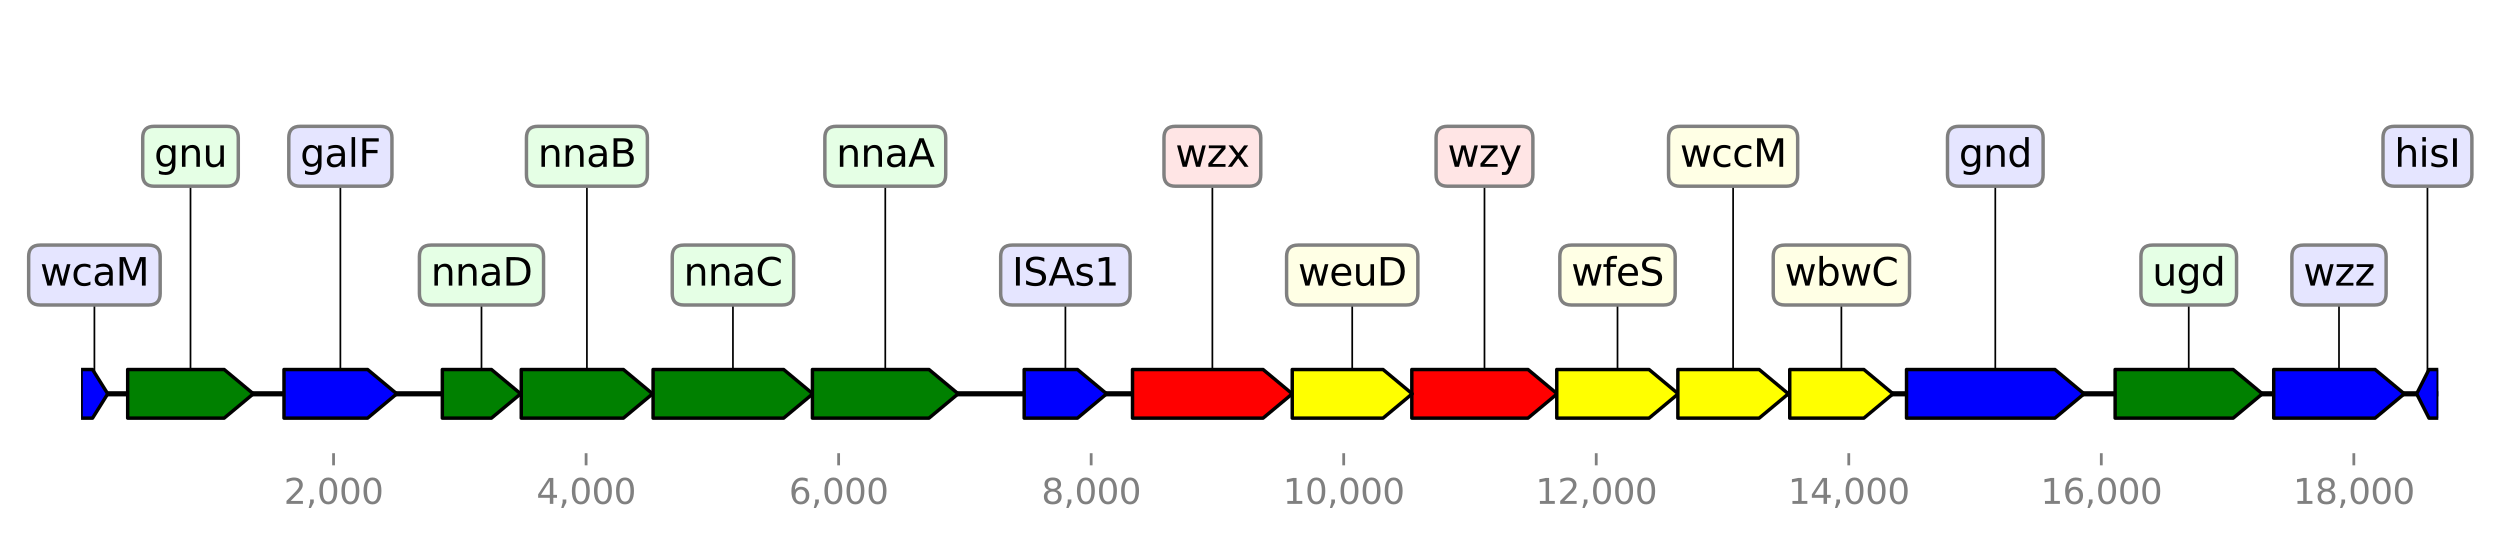 <?xml version="1.0" encoding="utf-8" standalone="no"?>
<!DOCTYPE svg PUBLIC "-//W3C//DTD SVG 1.1//EN"
  "http://www.w3.org/Graphics/SVG/1.1/DTD/svg11.dtd">
<svg height="158.4pt" version="1.1" viewBox="0 0 720 158.4" width="720pt" xmlns="http://www.w3.org/2000/svg" xmlns:xlink="http://www.w3.org/1999/xlink">
 <defs>
  <style type="text/css">*{stroke-linecap:butt;stroke-linejoin:round;}</style>
 </defs>
 <g id="figure_1">
  <g id="patch_1">
   <path d="M 0 158.4 
L 720 158.4 
L 720 0 
L 0 0 
z
" style="fill:#ffffff;"/>
  </g>
  <g id="axes_1">
   <g id="line2d_1">
    <path clip-path="url(#p5a41d01f1e)" d="M 23.343 113.417 
L 702.225 113.417 
" style="fill:none;stroke:#000000;stroke-linecap:square;stroke-width:1.5;"/>
   </g>
   <g id="line2d_2">
    <path clip-path="url(#p5a41d01f1e)" d="M 574.646 45.006 
L 574.646 113.417 
" style="fill:none;stroke:#000000;stroke-linecap:square;stroke-width:0.5;"/>
   </g>
   <g id="line2d_3">
    <path clip-path="url(#p5a41d01f1e)" d="M 211.087 79.211 
L 211.087 113.417 
" style="fill:none;stroke:#000000;stroke-linecap:square;stroke-width:0.5;"/>
   </g>
   <g id="line2d_4">
    <path clip-path="url(#p5a41d01f1e)" d="M 349.165 45.006 
L 349.165 113.417 
" style="fill:none;stroke:#000000;stroke-linecap:square;stroke-width:0.5;"/>
   </g>
   <g id="line2d_5">
    <path clip-path="url(#p5a41d01f1e)" d="M 630.357 79.211 
L 630.357 113.417 
" style="fill:none;stroke:#000000;stroke-linecap:square;stroke-width:0.5;"/>
   </g>
   <g id="line2d_6">
    <path clip-path="url(#p5a41d01f1e)" d="M 254.962 45.006 
L 254.962 113.417 
" style="fill:none;stroke:#000000;stroke-linecap:square;stroke-width:0.5;"/>
   </g>
   <g id="line2d_7">
    <path clip-path="url(#p5a41d01f1e)" d="M 427.531 45.006 
L 427.531 113.417 
" style="fill:none;stroke:#000000;stroke-linecap:square;stroke-width:0.5;"/>
   </g>
   <g id="line2d_8">
    <path clip-path="url(#p5a41d01f1e)" d="M 169.031 45.006 
L 169.031 113.417 
" style="fill:none;stroke:#000000;stroke-linecap:square;stroke-width:0.5;"/>
   </g>
   <g id="line2d_9">
    <path clip-path="url(#p5a41d01f1e)" d="M 673.631 79.211 
L 673.631 113.417 
" style="fill:none;stroke:#000000;stroke-linecap:square;stroke-width:0.5;"/>
   </g>
   <g id="line2d_10">
    <path clip-path="url(#p5a41d01f1e)" d="M 54.864 45.006 
L 54.864 113.417 
" style="fill:none;stroke:#000000;stroke-linecap:square;stroke-width:0.5;"/>
   </g>
   <g id="line2d_11">
    <path clip-path="url(#p5a41d01f1e)" d="M 465.842 79.211 
L 465.842 113.417 
" style="fill:none;stroke:#000000;stroke-linecap:square;stroke-width:0.5;"/>
   </g>
   <g id="line2d_12">
    <path clip-path="url(#p5a41d01f1e)" d="M 389.439 79.211 
L 389.439 113.417 
" style="fill:none;stroke:#000000;stroke-linecap:square;stroke-width:0.5;"/>
   </g>
   <g id="line2d_13">
    <path clip-path="url(#p5a41d01f1e)" d="M 98.029 45.006 
L 98.029 113.417 
" style="fill:none;stroke:#000000;stroke-linecap:square;stroke-width:0.5;"/>
   </g>
   <g id="line2d_14">
    <path clip-path="url(#p5a41d01f1e)" d="M 499.134 45.006 
L 499.134 113.417 
" style="fill:none;stroke:#000000;stroke-linecap:square;stroke-width:0.5;"/>
   </g>
   <g id="line2d_15">
    <path clip-path="url(#p5a41d01f1e)" d="M 530.317 79.211 
L 530.317 113.417 
" style="fill:none;stroke:#000000;stroke-linecap:square;stroke-width:0.5;"/>
   </g>
   <g id="line2d_16">
    <path clip-path="url(#p5a41d01f1e)" d="M 306.836 79.211 
L 306.836 113.417 
" style="fill:none;stroke:#000000;stroke-linecap:square;stroke-width:0.5;"/>
   </g>
   <g id="line2d_17">
    <path clip-path="url(#p5a41d01f1e)" d="M 138.667 79.211 
L 138.667 113.417 
" style="fill:none;stroke:#000000;stroke-linecap:square;stroke-width:0.5;"/>
   </g>
   <g id="line2d_18">
    <path clip-path="url(#p5a41d01f1e)" d="M 27.19 79.211 
L 27.19 113.417 
" style="fill:none;stroke:#000000;stroke-linecap:square;stroke-width:0.5;"/>
   </g>
   <g id="line2d_19">
    <path clip-path="url(#p5a41d01f1e)" d="M 699.104 45.006 
L 699.104 113.417 
" style="fill:none;stroke:#000000;stroke-linecap:square;stroke-width:0.5;"/>
   </g>
   <g id="patch_2">
    <path clip-path="url(#p5a41d01f1e)" d="M 549.081 106.417 
Q 570.447 106.417 591.812 106.417 
L 591.812 106.417 
Q 596.011 109.917 600.21 113.417 
Q 596.011 116.917 591.812 120.417 
L 591.812 120.417 
Q 570.447 120.417 549.081 120.417 
L 549.081 106.417 
z
" style="fill:#0000ff;stroke:#000000;stroke-linecap:round;"/>
   </g>
   <g id="patch_3">
    <path clip-path="url(#p5a41d01f1e)" d="M 188.087 106.417 
Q 206.888 106.417 225.69 106.417 
L 225.69 106.417 
Q 229.889 109.917 234.088 113.417 
Q 229.889 116.917 225.69 120.417 
L 225.69 120.417 
Q 206.888 120.417 188.087 120.417 
L 188.087 106.417 
z
" style="fill:#008000;stroke:#000000;stroke-linecap:round;"/>
   </g>
   <g id="patch_4">
    <path clip-path="url(#p5a41d01f1e)" d="M 326.164 106.417 
Q 344.966 106.417 363.768 106.417 
L 363.768 106.417 
Q 367.967 109.917 372.166 113.417 
Q 367.967 116.917 363.768 120.417 
L 363.768 120.417 
Q 344.966 120.417 326.164 120.417 
L 326.164 106.417 
z
" style="fill:#ff0000;stroke:#000000;stroke-linecap:round;"/>
   </g>
   <g id="patch_5">
    <path clip-path="url(#p5a41d01f1e)" d="M 609.156 106.417 
Q 626.158 106.417 643.159 106.417 
L 643.159 106.417 
Q 647.358 109.917 651.557 113.417 
Q 647.358 116.917 643.159 120.417 
L 643.159 120.417 
Q 626.158 120.417 609.156 120.417 
L 609.156 106.417 
z
" style="fill:#008000;stroke:#000000;stroke-linecap:round;"/>
   </g>
   <g id="patch_6">
    <path clip-path="url(#p5a41d01f1e)" d="M 233.979 106.417 
Q 250.762 106.417 267.546 106.417 
L 267.546 106.417 
Q 271.745 109.917 275.944 113.417 
Q 271.745 116.917 267.546 120.417 
L 267.546 120.417 
Q 250.762 120.417 233.979 120.417 
L 233.979 106.417 
z
" style="fill:#008000;stroke:#000000;stroke-linecap:round;"/>
   </g>
   <g id="patch_7">
    <path clip-path="url(#p5a41d01f1e)" d="M 406.603 106.417 
Q 423.33 106.417 440.057 106.417 
L 440.057 106.417 
Q 444.258 109.917 448.459 113.417 
Q 444.258 116.917 440.057 120.417 
L 440.057 120.417 
Q 423.33 120.417 406.603 120.417 
L 406.603 106.417 
z
" style="fill:#ff0000;stroke:#000000;stroke-linecap:round;"/>
   </g>
   <g id="patch_8">
    <path clip-path="url(#p5a41d01f1e)" d="M 150.122 106.417 
Q 164.833 106.417 179.543 106.417 
L 179.543 106.417 
Q 183.742 109.917 187.941 113.417 
Q 183.742 116.917 179.543 120.417 
L 179.543 120.417 
Q 164.833 120.417 150.122 120.417 
L 150.122 106.417 
z
" style="fill:#008000;stroke:#000000;stroke-linecap:round;"/>
   </g>
   <g id="patch_9">
    <path clip-path="url(#p5a41d01f1e)" d="M 654.83 106.417 
Q 669.429 106.417 684.027 106.417 
L 684.027 106.417 
Q 688.229 109.917 692.431 113.417 
Q 688.229 116.917 684.027 120.417 
L 684.027 120.417 
Q 669.429 120.417 654.83 120.417 
L 654.83 106.417 
z
" style="fill:#0000ff;stroke:#000000;stroke-linecap:round;"/>
   </g>
   <g id="patch_10">
    <path clip-path="url(#p5a41d01f1e)" d="M 36.772 106.417 
Q 50.666 106.417 64.559 106.417 
L 64.559 106.417 
Q 68.757 109.917 72.955 113.417 
Q 68.757 116.917 64.559 120.417 
L 64.559 120.417 
Q 50.666 120.417 36.772 120.417 
L 36.772 106.417 
z
" style="fill:#008000;stroke:#000000;stroke-linecap:round;"/>
   </g>
   <g id="patch_11">
    <path clip-path="url(#p5a41d01f1e)" d="M 448.35 106.417 
Q 461.642 106.417 474.933 106.417 
L 474.933 106.417 
Q 479.133 109.917 483.333 113.417 
Q 479.133 116.917 474.933 120.417 
L 474.933 120.417 
Q 461.642 120.417 448.35 120.417 
L 448.35 106.417 
z
" style="fill:#ffff00;stroke:#000000;stroke-linecap:round;"/>
   </g>
   <g id="patch_12">
    <path clip-path="url(#p5a41d01f1e)" d="M 372.166 106.417 
Q 385.241 106.417 398.316 106.417 
L 398.316 106.417 
Q 402.514 109.917 406.712 113.417 
Q 402.514 116.917 398.316 120.417 
L 398.316 120.417 
Q 385.241 120.417 372.166 120.417 
L 372.166 106.417 
z
" style="fill:#ffff00;stroke:#000000;stroke-linecap:round;"/>
   </g>
   <g id="patch_13">
    <path clip-path="url(#p5a41d01f1e)" d="M 81.792 106.417 
Q 93.829 106.417 105.866 106.417 
L 105.866 106.417 
Q 110.066 109.917 114.266 113.417 
Q 110.066 116.917 105.866 120.417 
L 105.866 120.417 
Q 93.829 120.417 81.792 120.417 
L 81.792 106.417 
z
" style="fill:#0000ff;stroke:#000000;stroke-linecap:round;"/>
   </g>
   <g id="patch_14">
    <path clip-path="url(#p5a41d01f1e)" d="M 483.224 106.417 
Q 494.933 106.417 506.642 106.417 
L 506.642 106.417 
Q 510.843 109.917 515.043 113.417 
Q 510.843 116.917 506.642 120.417 
L 506.642 120.417 
Q 494.933 120.417 483.224 120.417 
L 483.224 106.417 
z
" style="fill:#ffff00;stroke:#000000;stroke-linecap:round;"/>
   </g>
   <g id="patch_15">
    <path clip-path="url(#p5a41d01f1e)" d="M 515.443 106.417 
Q 526.117 106.417 536.791 106.417 
L 536.791 106.417 
Q 540.991 109.917 545.19 113.417 
Q 540.991 116.917 536.791 120.417 
L 536.791 120.417 
Q 526.117 120.417 515.443 120.417 
L 515.443 106.417 
z
" style="fill:#ffff00;stroke:#000000;stroke-linecap:round;"/>
   </g>
   <g id="patch_16">
    <path clip-path="url(#p5a41d01f1e)" d="M 294.963 106.417 
Q 302.637 106.417 310.312 106.417 
L 310.312 106.417 
Q 314.511 109.917 318.709 113.417 
Q 314.511 116.917 310.312 120.417 
L 310.312 120.417 
Q 302.637 120.417 294.963 120.417 
L 294.963 106.417 
z
" style="fill:#0000ff;stroke:#000000;stroke-linecap:round;"/>
   </g>
   <g id="patch_17">
    <path clip-path="url(#p5a41d01f1e)" d="M 127.394 106.417 
Q 134.465 106.417 141.537 106.417 
L 141.537 106.417 
Q 145.739 109.917 149.94 113.417 
Q 145.739 116.917 141.537 120.417 
L 141.537 120.417 
Q 134.465 120.417 127.394 120.417 
L 127.394 106.417 
z
" style="fill:#008000;stroke:#000000;stroke-linecap:round;"/>
   </g>
   <g id="patch_18">
    <path clip-path="url(#p5a41d01f1e)" d="M 23.354 106.417 
Q 25 106.417 26.647 106.417 
L 26.647 106.417 
Q 28.837 109.917 31.027 113.417 
Q 28.837 116.917 26.647 120.417 
L 26.647 120.417 
Q 25 120.417 23.354 120.417 
L 23.354 106.417 
z
" style="fill:#0000ff;stroke:#000000;stroke-linecap:round;"/>
   </g>
   <g id="patch_19">
    <path clip-path="url(#p5a41d01f1e)" d="M 702.214 120.417 
Q 700.879 120.417 699.545 120.417 
L 699.545 120.417 
Q 697.77 116.917 695.995 113.417 
Q 697.77 109.917 699.545 106.417 
L 699.545 106.417 
Q 700.879 106.417 702.214 106.417 
L 702.214 120.417 
z
" style="fill:#0000ff;stroke:#000000;stroke-linecap:round;"/>
   </g>
   <g id="matplotlib.axis_1">
    <g id="xtick_1">
     <g id="line2d_20">
      <defs>
       <path d="M 0 0 
L 0 3.5 
" id="m4ba720ad9c" style="stroke:#808080;stroke-width:0.8;"/>
      </defs>
      <g>
       <use style="fill:#808080;stroke:#808080;stroke-width:0.8;" x="96.065" xlink:href="#m4ba720ad9c" y="130.52"/>
      </g>
     </g>
     <g id="text_1">
      <!-- 2,000 -->
      <g style="fill:#808080;" transform="translate(81.751 145.118)scale(0.1 -0.1)">
       <defs>
        <path d="M 1228 531 
L 3431 531 
L 3431 0 
L 469 0 
L 469 531 
Q 828 903 1448 1529 
Q 2069 2156 2228 2338 
Q 2531 2678 2651 2914 
Q 2772 3150 2772 3378 
Q 2772 3750 2511 3984 
Q 2250 4219 1831 4219 
Q 1534 4219 1204 4116 
Q 875 4013 500 3803 
L 500 4441 
Q 881 4594 1212 4672 
Q 1544 4750 1819 4750 
Q 2544 4750 2975 4387 
Q 3406 4025 3406 3419 
Q 3406 3131 3298 2873 
Q 3191 2616 2906 2266 
Q 2828 2175 2409 1742 
Q 1991 1309 1228 531 
z
" id="DejaVuSans-32" transform="scale(0.016)"/>
        <path d="M 750 794 
L 1409 794 
L 1409 256 
L 897 -744 
L 494 -744 
L 750 256 
L 750 794 
z
" id="DejaVuSans-2c" transform="scale(0.016)"/>
        <path d="M 2034 4250 
Q 1547 4250 1301 3770 
Q 1056 3291 1056 2328 
Q 1056 1369 1301 889 
Q 1547 409 2034 409 
Q 2525 409 2770 889 
Q 3016 1369 3016 2328 
Q 3016 3291 2770 3770 
Q 2525 4250 2034 4250 
z
M 2034 4750 
Q 2819 4750 3233 4129 
Q 3647 3509 3647 2328 
Q 3647 1150 3233 529 
Q 2819 -91 2034 -91 
Q 1250 -91 836 529 
Q 422 1150 422 2328 
Q 422 3509 836 4129 
Q 1250 4750 2034 4750 
z
" id="DejaVuSans-30" transform="scale(0.016)"/>
       </defs>
       <use xlink:href="#DejaVuSans-32"/>
       <use x="63.623" xlink:href="#DejaVuSans-2c"/>
       <use x="95.41" xlink:href="#DejaVuSans-30"/>
       <use x="159.033" xlink:href="#DejaVuSans-30"/>
       <use x="222.656" xlink:href="#DejaVuSans-30"/>
      </g>
     </g>
    </g>
    <g id="xtick_2">
     <g id="line2d_21">
      <g>
       <use style="fill:#808080;stroke:#808080;stroke-width:0.8;" x="168.795" xlink:href="#m4ba720ad9c" y="130.52"/>
      </g>
     </g>
     <g id="text_2">
      <!-- 4,000 -->
      <g style="fill:#808080;" transform="translate(154.481 145.118)scale(0.1 -0.1)">
       <defs>
        <path d="M 2419 4116 
L 825 1625 
L 2419 1625 
L 2419 4116 
z
M 2253 4666 
L 3047 4666 
L 3047 1625 
L 3713 1625 
L 3713 1100 
L 3047 1100 
L 3047 0 
L 2419 0 
L 2419 1100 
L 313 1100 
L 313 1709 
L 2253 4666 
z
" id="DejaVuSans-34" transform="scale(0.016)"/>
       </defs>
       <use xlink:href="#DejaVuSans-34"/>
       <use x="63.623" xlink:href="#DejaVuSans-2c"/>
       <use x="95.41" xlink:href="#DejaVuSans-30"/>
       <use x="159.033" xlink:href="#DejaVuSans-30"/>
       <use x="222.656" xlink:href="#DejaVuSans-30"/>
      </g>
     </g>
    </g>
    <g id="xtick_3">
     <g id="line2d_22">
      <g>
       <use style="fill:#808080;stroke:#808080;stroke-width:0.8;" x="241.525" xlink:href="#m4ba720ad9c" y="130.52"/>
      </g>
     </g>
     <g id="text_3">
      <!-- 6,000 -->
      <g style="fill:#808080;" transform="translate(227.211 145.118)scale(0.1 -0.1)">
       <defs>
        <path d="M 2113 2584 
Q 1688 2584 1439 2293 
Q 1191 2003 1191 1497 
Q 1191 994 1439 701 
Q 1688 409 2113 409 
Q 2538 409 2786 701 
Q 3034 994 3034 1497 
Q 3034 2003 2786 2293 
Q 2538 2584 2113 2584 
z
M 3366 4563 
L 3366 3988 
Q 3128 4100 2886 4159 
Q 2644 4219 2406 4219 
Q 1781 4219 1451 3797 
Q 1122 3375 1075 2522 
Q 1259 2794 1537 2939 
Q 1816 3084 2150 3084 
Q 2853 3084 3261 2657 
Q 3669 2231 3669 1497 
Q 3669 778 3244 343 
Q 2819 -91 2113 -91 
Q 1303 -91 875 529 
Q 447 1150 447 2328 
Q 447 3434 972 4092 
Q 1497 4750 2381 4750 
Q 2619 4750 2861 4703 
Q 3103 4656 3366 4563 
z
" id="DejaVuSans-36" transform="scale(0.016)"/>
       </defs>
       <use xlink:href="#DejaVuSans-36"/>
       <use x="63.623" xlink:href="#DejaVuSans-2c"/>
       <use x="95.41" xlink:href="#DejaVuSans-30"/>
       <use x="159.033" xlink:href="#DejaVuSans-30"/>
       <use x="222.656" xlink:href="#DejaVuSans-30"/>
      </g>
     </g>
    </g>
    <g id="xtick_4">
     <g id="line2d_23">
      <g>
       <use style="fill:#808080;stroke:#808080;stroke-width:0.8;" x="314.255" xlink:href="#m4ba720ad9c" y="130.52"/>
      </g>
     </g>
     <g id="text_4">
      <!-- 8,000 -->
      <g style="fill:#808080;" transform="translate(299.941 145.118)scale(0.1 -0.1)">
       <defs>
        <path d="M 2034 2216 
Q 1584 2216 1326 1975 
Q 1069 1734 1069 1313 
Q 1069 891 1326 650 
Q 1584 409 2034 409 
Q 2484 409 2743 651 
Q 3003 894 3003 1313 
Q 3003 1734 2745 1975 
Q 2488 2216 2034 2216 
z
M 1403 2484 
Q 997 2584 770 2862 
Q 544 3141 544 3541 
Q 544 4100 942 4425 
Q 1341 4750 2034 4750 
Q 2731 4750 3128 4425 
Q 3525 4100 3525 3541 
Q 3525 3141 3298 2862 
Q 3072 2584 2669 2484 
Q 3125 2378 3379 2068 
Q 3634 1759 3634 1313 
Q 3634 634 3220 271 
Q 2806 -91 2034 -91 
Q 1263 -91 848 271 
Q 434 634 434 1313 
Q 434 1759 690 2068 
Q 947 2378 1403 2484 
z
M 1172 3481 
Q 1172 3119 1398 2916 
Q 1625 2713 2034 2713 
Q 2441 2713 2670 2916 
Q 2900 3119 2900 3481 
Q 2900 3844 2670 4047 
Q 2441 4250 2034 4250 
Q 1625 4250 1398 4047 
Q 1172 3844 1172 3481 
z
" id="DejaVuSans-38" transform="scale(0.016)"/>
       </defs>
       <use xlink:href="#DejaVuSans-38"/>
       <use x="63.623" xlink:href="#DejaVuSans-2c"/>
       <use x="95.41" xlink:href="#DejaVuSans-30"/>
       <use x="159.033" xlink:href="#DejaVuSans-30"/>
       <use x="222.656" xlink:href="#DejaVuSans-30"/>
      </g>
     </g>
    </g>
    <g id="xtick_5">
     <g id="line2d_24">
      <g>
       <use style="fill:#808080;stroke:#808080;stroke-width:0.8;" x="386.984" xlink:href="#m4ba720ad9c" y="130.52"/>
      </g>
     </g>
     <g id="text_5">
      <!-- 10,000 -->
      <g style="fill:#808080;" transform="translate(369.489 145.118)scale(0.1 -0.1)">
       <defs>
        <path d="M 794 531 
L 1825 531 
L 1825 4091 
L 703 3866 
L 703 4441 
L 1819 4666 
L 2450 4666 
L 2450 531 
L 3481 531 
L 3481 0 
L 794 0 
L 794 531 
z
" id="DejaVuSans-31" transform="scale(0.016)"/>
       </defs>
       <use xlink:href="#DejaVuSans-31"/>
       <use x="63.623" xlink:href="#DejaVuSans-30"/>
       <use x="127.246" xlink:href="#DejaVuSans-2c"/>
       <use x="159.033" xlink:href="#DejaVuSans-30"/>
       <use x="222.656" xlink:href="#DejaVuSans-30"/>
       <use x="286.279" xlink:href="#DejaVuSans-30"/>
      </g>
     </g>
    </g>
    <g id="xtick_6">
     <g id="line2d_25">
      <g>
       <use style="fill:#808080;stroke:#808080;stroke-width:0.8;" x="459.714" xlink:href="#m4ba720ad9c" y="130.52"/>
      </g>
     </g>
     <g id="text_6">
      <!-- 12,000 -->
      <g style="fill:#808080;" transform="translate(442.219 145.118)scale(0.1 -0.1)">
       <use xlink:href="#DejaVuSans-31"/>
       <use x="63.623" xlink:href="#DejaVuSans-32"/>
       <use x="127.246" xlink:href="#DejaVuSans-2c"/>
       <use x="159.033" xlink:href="#DejaVuSans-30"/>
       <use x="222.656" xlink:href="#DejaVuSans-30"/>
       <use x="286.279" xlink:href="#DejaVuSans-30"/>
      </g>
     </g>
    </g>
    <g id="xtick_7">
     <g id="line2d_26">
      <g>
       <use style="fill:#808080;stroke:#808080;stroke-width:0.8;" x="532.444" xlink:href="#m4ba720ad9c" y="130.52"/>
      </g>
     </g>
     <g id="text_7">
      <!-- 14,000 -->
      <g style="fill:#808080;" transform="translate(514.949 145.118)scale(0.1 -0.1)">
       <use xlink:href="#DejaVuSans-31"/>
       <use x="63.623" xlink:href="#DejaVuSans-34"/>
       <use x="127.246" xlink:href="#DejaVuSans-2c"/>
       <use x="159.033" xlink:href="#DejaVuSans-30"/>
       <use x="222.656" xlink:href="#DejaVuSans-30"/>
       <use x="286.279" xlink:href="#DejaVuSans-30"/>
      </g>
     </g>
    </g>
    <g id="xtick_8">
     <g id="line2d_27">
      <g>
       <use style="fill:#808080;stroke:#808080;stroke-width:0.8;" x="605.174" xlink:href="#m4ba720ad9c" y="130.52"/>
      </g>
     </g>
     <g id="text_8">
      <!-- 16,000 -->
      <g style="fill:#808080;" transform="translate(587.679 145.118)scale(0.1 -0.1)">
       <use xlink:href="#DejaVuSans-31"/>
       <use x="63.623" xlink:href="#DejaVuSans-36"/>
       <use x="127.246" xlink:href="#DejaVuSans-2c"/>
       <use x="159.033" xlink:href="#DejaVuSans-30"/>
       <use x="222.656" xlink:href="#DejaVuSans-30"/>
       <use x="286.279" xlink:href="#DejaVuSans-30"/>
      </g>
     </g>
    </g>
    <g id="xtick_9">
     <g id="line2d_28">
      <g>
       <use style="fill:#808080;stroke:#808080;stroke-width:0.8;" x="677.904" xlink:href="#m4ba720ad9c" y="130.52"/>
      </g>
     </g>
     <g id="text_9">
      <!-- 18,000 -->
      <g style="fill:#808080;" transform="translate(660.408 145.118)scale(0.1 -0.1)">
       <use xlink:href="#DejaVuSans-31"/>
       <use x="63.623" xlink:href="#DejaVuSans-38"/>
       <use x="127.246" xlink:href="#DejaVuSans-2c"/>
       <use x="159.033" xlink:href="#DejaVuSans-30"/>
       <use x="222.656" xlink:href="#DejaVuSans-30"/>
       <use x="286.279" xlink:href="#DejaVuSans-30"/>
      </g>
     </g>
    </g>
   </g>
   <g id="linkto_gnd">
    <g id="patch_20">
     <a xlink:href="gnd">
      <path d="M 564.177 53.629 
L 585.114 53.629 
Q 588.414 53.629 588.414 50.329 
L 588.414 39.683 
Q 588.414 36.383 585.114 36.383 
L 564.177 36.383 
Q 560.877 36.383 560.877 39.683 
L 560.877 50.329 
Q 560.877 53.629 564.177 53.629 
z
" style="fill:#e5e5ff;stroke:#808080;stroke-linejoin:miter;"/>
     </a>
    </g>
    <!-- gnd -->
    <g transform="translate(564.177 48.041)scale(0.11 -0.11)">
     <defs>
      <path d="M 2906 1791 
Q 2906 2416 2648 2759 
Q 2391 3103 1925 3103 
Q 1463 3103 1205 2759 
Q 947 2416 947 1791 
Q 947 1169 1205 825 
Q 1463 481 1925 481 
Q 2391 481 2648 825 
Q 2906 1169 2906 1791 
z
M 3481 434 
Q 3481 -459 3084 -895 
Q 2688 -1331 1869 -1331 
Q 1566 -1331 1297 -1286 
Q 1028 -1241 775 -1147 
L 775 -588 
Q 1028 -725 1275 -790 
Q 1522 -856 1778 -856 
Q 2344 -856 2625 -561 
Q 2906 -266 2906 331 
L 2906 616 
Q 2728 306 2450 153 
Q 2172 0 1784 0 
Q 1141 0 747 490 
Q 353 981 353 1791 
Q 353 2603 747 3093 
Q 1141 3584 1784 3584 
Q 2172 3584 2450 3431 
Q 2728 3278 2906 2969 
L 2906 3500 
L 3481 3500 
L 3481 434 
z
" id="DejaVuSans-67" transform="scale(0.016)"/>
      <path d="M 3513 2113 
L 3513 0 
L 2938 0 
L 2938 2094 
Q 2938 2591 2744 2837 
Q 2550 3084 2163 3084 
Q 1697 3084 1428 2787 
Q 1159 2491 1159 1978 
L 1159 0 
L 581 0 
L 581 3500 
L 1159 3500 
L 1159 2956 
Q 1366 3272 1645 3428 
Q 1925 3584 2291 3584 
Q 2894 3584 3203 3211 
Q 3513 2838 3513 2113 
z
" id="DejaVuSans-6e" transform="scale(0.016)"/>
      <path d="M 2906 2969 
L 2906 4863 
L 3481 4863 
L 3481 0 
L 2906 0 
L 2906 525 
Q 2725 213 2448 61 
Q 2172 -91 1784 -91 
Q 1150 -91 751 415 
Q 353 922 353 1747 
Q 353 2572 751 3078 
Q 1150 3584 1784 3584 
Q 2172 3584 2448 3432 
Q 2725 3281 2906 2969 
z
M 947 1747 
Q 947 1113 1208 752 
Q 1469 391 1925 391 
Q 2381 391 2643 752 
Q 2906 1113 2906 1747 
Q 2906 2381 2643 2742 
Q 2381 3103 1925 3103 
Q 1469 3103 1208 2742 
Q 947 2381 947 1747 
z
" id="DejaVuSans-64" transform="scale(0.016)"/>
     </defs>
     <use xlink:href="#DejaVuSans-67"/>
     <use x="63.477" xlink:href="#DejaVuSans-6e"/>
     <use x="126.855" xlink:href="#DejaVuSans-64"/>
    </g>
   </g>
   <g id="linkto_nnaC">
    <g id="patch_21">
     <a xlink:href="nnaC">
      <path d="M 196.905 87.834 
L 225.27 87.834 
Q 228.57 87.834 228.57 84.534 
L 228.57 73.888 
Q 228.57 70.588 225.27 70.588 
L 196.905 70.588 
Q 193.605 70.588 193.605 73.888 
L 193.605 84.534 
Q 193.605 87.834 196.905 87.834 
z
" style="fill:#e5ffe5;stroke:#808080;stroke-linejoin:miter;"/>
     </a>
    </g>
    <!-- nnaC -->
    <g transform="translate(196.905 82.247)scale(0.11 -0.11)">
     <defs>
      <path d="M 2194 1759 
Q 1497 1759 1228 1600 
Q 959 1441 959 1056 
Q 959 750 1161 570 
Q 1363 391 1709 391 
Q 2188 391 2477 730 
Q 2766 1069 2766 1631 
L 2766 1759 
L 2194 1759 
z
M 3341 1997 
L 3341 0 
L 2766 0 
L 2766 531 
Q 2569 213 2275 61 
Q 1981 -91 1556 -91 
Q 1019 -91 701 211 
Q 384 513 384 1019 
Q 384 1609 779 1909 
Q 1175 2209 1959 2209 
L 2766 2209 
L 2766 2266 
Q 2766 2663 2505 2880 
Q 2244 3097 1772 3097 
Q 1472 3097 1187 3025 
Q 903 2953 641 2809 
L 641 3341 
Q 956 3463 1253 3523 
Q 1550 3584 1831 3584 
Q 2591 3584 2966 3190 
Q 3341 2797 3341 1997 
z
" id="DejaVuSans-61" transform="scale(0.016)"/>
      <path d="M 4122 4306 
L 4122 3641 
Q 3803 3938 3442 4084 
Q 3081 4231 2675 4231 
Q 1875 4231 1450 3742 
Q 1025 3253 1025 2328 
Q 1025 1406 1450 917 
Q 1875 428 2675 428 
Q 3081 428 3442 575 
Q 3803 722 4122 1019 
L 4122 359 
Q 3791 134 3420 21 
Q 3050 -91 2638 -91 
Q 1578 -91 968 557 
Q 359 1206 359 2328 
Q 359 3453 968 4101 
Q 1578 4750 2638 4750 
Q 3056 4750 3426 4639 
Q 3797 4528 4122 4306 
z
" id="DejaVuSans-43" transform="scale(0.016)"/>
     </defs>
     <use xlink:href="#DejaVuSans-6e"/>
     <use x="63.379" xlink:href="#DejaVuSans-6e"/>
     <use x="126.758" xlink:href="#DejaVuSans-61"/>
     <use x="188.037" xlink:href="#DejaVuSans-43"/>
    </g>
   </g>
   <g id="linkto_wzx">
    <g id="patch_22">
     <a xlink:href="wzx">
      <path d="M 338.525 53.629 
L 359.805 53.629 
Q 363.105 53.629 363.105 50.329 
L 363.105 39.683 
Q 363.105 36.383 359.805 36.383 
L 338.525 36.383 
Q 335.225 36.383 335.225 39.683 
L 335.225 50.329 
Q 335.225 53.629 338.525 53.629 
z
" style="fill:#ffe5e5;stroke:#808080;stroke-linejoin:miter;"/>
     </a>
    </g>
    <!-- wzx -->
    <g transform="translate(338.525 48.041)scale(0.11 -0.11)">
     <defs>
      <path d="M 269 3500 
L 844 3500 
L 1563 769 
L 2278 3500 
L 2956 3500 
L 3675 769 
L 4391 3500 
L 4966 3500 
L 4050 0 
L 3372 0 
L 2619 2869 
L 1863 0 
L 1184 0 
L 269 3500 
z
" id="DejaVuSans-77" transform="scale(0.016)"/>
      <path d="M 353 3500 
L 3084 3500 
L 3084 2975 
L 922 459 
L 3084 459 
L 3084 0 
L 275 0 
L 275 525 
L 2438 3041 
L 353 3041 
L 353 3500 
z
" id="DejaVuSans-7a" transform="scale(0.016)"/>
      <path d="M 3513 3500 
L 2247 1797 
L 3578 0 
L 2900 0 
L 1881 1375 
L 863 0 
L 184 0 
L 1544 1831 
L 300 3500 
L 978 3500 
L 1906 2253 
L 2834 3500 
L 3513 3500 
z
" id="DejaVuSans-78" transform="scale(0.016)"/>
     </defs>
     <use xlink:href="#DejaVuSans-77"/>
     <use x="81.787" xlink:href="#DejaVuSans-7a"/>
     <use x="134.277" xlink:href="#DejaVuSans-78"/>
    </g>
   </g>
   <g id="linkto_ugd">
    <g id="patch_23">
     <a xlink:href="ugd">
      <path d="M 619.888 87.834 
L 640.825 87.834 
Q 644.125 87.834 644.125 84.534 
L 644.125 73.888 
Q 644.125 70.588 640.825 70.588 
L 619.888 70.588 
Q 616.588 70.588 616.588 73.888 
L 616.588 84.534 
Q 616.588 87.834 619.888 87.834 
z
" style="fill:#e5ffe5;stroke:#808080;stroke-linejoin:miter;"/>
     </a>
    </g>
    <!-- ugd -->
    <g transform="translate(619.888 82.247)scale(0.11 -0.11)">
     <defs>
      <path d="M 544 1381 
L 544 3500 
L 1119 3500 
L 1119 1403 
Q 1119 906 1312 657 
Q 1506 409 1894 409 
Q 2359 409 2629 706 
Q 2900 1003 2900 1516 
L 2900 3500 
L 3475 3500 
L 3475 0 
L 2900 0 
L 2900 538 
Q 2691 219 2414 64 
Q 2138 -91 1772 -91 
Q 1169 -91 856 284 
Q 544 659 544 1381 
z
M 1991 3584 
L 1991 3584 
z
" id="DejaVuSans-75" transform="scale(0.016)"/>
     </defs>
     <use xlink:href="#DejaVuSans-75"/>
     <use x="63.379" xlink:href="#DejaVuSans-67"/>
     <use x="126.855" xlink:href="#DejaVuSans-64"/>
    </g>
   </g>
   <g id="linkto_nnaA">
    <g id="patch_24">
     <a xlink:href="nnaA">
      <path d="M 240.858 53.629 
L 269.066 53.629 
Q 272.366 53.629 272.366 50.329 
L 272.366 39.683 
Q 272.366 36.383 269.066 36.383 
L 240.858 36.383 
Q 237.558 36.383 237.558 39.683 
L 237.558 50.329 
Q 237.558 53.629 240.858 53.629 
z
" style="fill:#e5ffe5;stroke:#808080;stroke-linejoin:miter;"/>
     </a>
    </g>
    <!-- nnaA -->
    <g transform="translate(240.858 48.041)scale(0.11 -0.11)">
     <defs>
      <path d="M 2188 4044 
L 1331 1722 
L 3047 1722 
L 2188 4044 
z
M 1831 4666 
L 2547 4666 
L 4325 0 
L 3669 0 
L 3244 1197 
L 1141 1197 
L 716 0 
L 50 0 
L 1831 4666 
z
" id="DejaVuSans-41" transform="scale(0.016)"/>
     </defs>
     <use xlink:href="#DejaVuSans-6e"/>
     <use x="63.379" xlink:href="#DejaVuSans-6e"/>
     <use x="126.758" xlink:href="#DejaVuSans-61"/>
     <use x="188.037" xlink:href="#DejaVuSans-41"/>
    </g>
   </g>
   <g id="linkto_wzy">
    <g id="patch_25">
     <a xlink:href="wzy">
      <path d="M 416.891 53.629 
L 438.171 53.629 
Q 441.471 53.629 441.471 50.329 
L 441.471 39.683 
Q 441.471 36.383 438.171 36.383 
L 416.891 36.383 
Q 413.591 36.383 413.591 39.683 
L 413.591 50.329 
Q 413.591 53.629 416.891 53.629 
z
" style="fill:#ffe5e5;stroke:#808080;stroke-linejoin:miter;"/>
     </a>
    </g>
    <!-- wzy -->
    <g transform="translate(416.891 48.041)scale(0.11 -0.11)">
     <defs>
      <path d="M 2059 -325 
Q 1816 -950 1584 -1140 
Q 1353 -1331 966 -1331 
L 506 -1331 
L 506 -850 
L 844 -850 
Q 1081 -850 1212 -737 
Q 1344 -625 1503 -206 
L 1606 56 
L 191 3500 
L 800 3500 
L 1894 763 
L 2988 3500 
L 3597 3500 
L 2059 -325 
z
" id="DejaVuSans-79" transform="scale(0.016)"/>
     </defs>
     <use xlink:href="#DejaVuSans-77"/>
     <use x="81.787" xlink:href="#DejaVuSans-7a"/>
     <use x="134.277" xlink:href="#DejaVuSans-79"/>
    </g>
   </g>
   <g id="linkto_nnaB">
    <g id="patch_26">
     <a xlink:href="nnaB">
      <path d="M 154.916 53.629 
L 183.147 53.629 
Q 186.447 53.629 186.447 50.329 
L 186.447 39.683 
Q 186.447 36.383 183.147 36.383 
L 154.916 36.383 
Q 151.616 36.383 151.616 39.683 
L 151.616 50.329 
Q 151.616 53.629 154.916 53.629 
z
" style="fill:#e5ffe5;stroke:#808080;stroke-linejoin:miter;"/>
     </a>
    </g>
    <!-- nnaB -->
    <g transform="translate(154.916 48.041)scale(0.11 -0.11)">
     <defs>
      <path d="M 1259 2228 
L 1259 519 
L 2272 519 
Q 2781 519 3026 730 
Q 3272 941 3272 1375 
Q 3272 1813 3026 2020 
Q 2781 2228 2272 2228 
L 1259 2228 
z
M 1259 4147 
L 1259 2741 
L 2194 2741 
Q 2656 2741 2882 2914 
Q 3109 3088 3109 3444 
Q 3109 3797 2882 3972 
Q 2656 4147 2194 4147 
L 1259 4147 
z
M 628 4666 
L 2241 4666 
Q 2963 4666 3353 4366 
Q 3744 4066 3744 3513 
Q 3744 3084 3544 2831 
Q 3344 2578 2956 2516 
Q 3422 2416 3680 2098 
Q 3938 1781 3938 1306 
Q 3938 681 3513 340 
Q 3088 0 2303 0 
L 628 0 
L 628 4666 
z
" id="DejaVuSans-42" transform="scale(0.016)"/>
     </defs>
     <use xlink:href="#DejaVuSans-6e"/>
     <use x="63.379" xlink:href="#DejaVuSans-6e"/>
     <use x="126.758" xlink:href="#DejaVuSans-61"/>
     <use x="188.037" xlink:href="#DejaVuSans-42"/>
    </g>
   </g>
   <g id="linkto_wzz">
    <g id="patch_27">
     <a xlink:href="wzz">
      <path d="M 663.36 87.834 
L 683.902 87.834 
Q 687.202 87.834 687.202 84.534 
L 687.202 73.888 
Q 687.202 70.588 683.902 70.588 
L 663.36 70.588 
Q 660.06 70.588 660.06 73.888 
L 660.06 84.534 
Q 660.06 87.834 663.36 87.834 
z
" style="fill:#e5e5ff;stroke:#808080;stroke-linejoin:miter;"/>
     </a>
    </g>
    <!-- wzz -->
    <g transform="translate(663.36 82.247)scale(0.11 -0.11)">
     <use xlink:href="#DejaVuSans-77"/>
     <use x="81.787" xlink:href="#DejaVuSans-7a"/>
     <use x="134.277" xlink:href="#DejaVuSans-7a"/>
    </g>
   </g>
   <g id="linkto_gnu">
    <g id="patch_28">
     <a xlink:href="gnu">
      <path d="M 44.401 53.629 
L 65.327 53.629 
Q 68.627 53.629 68.627 50.329 
L 68.627 39.683 
Q 68.627 36.383 65.327 36.383 
L 44.401 36.383 
Q 41.101 36.383 41.101 39.683 
L 41.101 50.329 
Q 41.101 53.629 44.401 53.629 
z
" style="fill:#e5ffe5;stroke:#808080;stroke-linejoin:miter;"/>
     </a>
    </g>
    <!-- gnu -->
    <g transform="translate(44.401 48.041)scale(0.11 -0.11)">
     <use xlink:href="#DejaVuSans-67"/>
     <use x="63.477" xlink:href="#DejaVuSans-6e"/>
     <use x="126.855" xlink:href="#DejaVuSans-75"/>
    </g>
   </g>
   <g id="linkto_wfeS">
    <g id="patch_29">
     <a xlink:href="wfeS">
      <path d="M 452.532 87.834 
L 479.152 87.834 
Q 482.452 87.834 482.452 84.534 
L 482.452 73.888 
Q 482.452 70.588 479.152 70.588 
L 452.532 70.588 
Q 449.232 70.588 449.232 73.888 
L 449.232 84.534 
Q 449.232 87.834 452.532 87.834 
z
" style="fill:#ffffe5;stroke:#808080;stroke-linejoin:miter;"/>
     </a>
    </g>
    <!-- wfeS -->
    <g transform="translate(452.532 82.247)scale(0.11 -0.11)">
     <defs>
      <path d="M 2375 4863 
L 2375 4384 
L 1825 4384 
Q 1516 4384 1395 4259 
Q 1275 4134 1275 3809 
L 1275 3500 
L 2222 3500 
L 2222 3053 
L 1275 3053 
L 1275 0 
L 697 0 
L 697 3053 
L 147 3053 
L 147 3500 
L 697 3500 
L 697 3744 
Q 697 4328 969 4595 
Q 1241 4863 1831 4863 
L 2375 4863 
z
" id="DejaVuSans-66" transform="scale(0.016)"/>
      <path d="M 3597 1894 
L 3597 1613 
L 953 1613 
Q 991 1019 1311 708 
Q 1631 397 2203 397 
Q 2534 397 2845 478 
Q 3156 559 3463 722 
L 3463 178 
Q 3153 47 2828 -22 
Q 2503 -91 2169 -91 
Q 1331 -91 842 396 
Q 353 884 353 1716 
Q 353 2575 817 3079 
Q 1281 3584 2069 3584 
Q 2775 3584 3186 3129 
Q 3597 2675 3597 1894 
z
M 3022 2063 
Q 3016 2534 2758 2815 
Q 2500 3097 2075 3097 
Q 1594 3097 1305 2825 
Q 1016 2553 972 2059 
L 3022 2063 
z
" id="DejaVuSans-65" transform="scale(0.016)"/>
      <path d="M 3425 4513 
L 3425 3897 
Q 3066 4069 2747 4153 
Q 2428 4238 2131 4238 
Q 1616 4238 1336 4038 
Q 1056 3838 1056 3469 
Q 1056 3159 1242 3001 
Q 1428 2844 1947 2747 
L 2328 2669 
Q 3034 2534 3370 2195 
Q 3706 1856 3706 1288 
Q 3706 609 3251 259 
Q 2797 -91 1919 -91 
Q 1588 -91 1214 -16 
Q 841 59 441 206 
L 441 856 
Q 825 641 1194 531 
Q 1563 422 1919 422 
Q 2459 422 2753 634 
Q 3047 847 3047 1241 
Q 3047 1584 2836 1778 
Q 2625 1972 2144 2069 
L 1759 2144 
Q 1053 2284 737 2584 
Q 422 2884 422 3419 
Q 422 4038 858 4394 
Q 1294 4750 2059 4750 
Q 2388 4750 2728 4690 
Q 3069 4631 3425 4513 
z
" id="DejaVuSans-53" transform="scale(0.016)"/>
     </defs>
     <use xlink:href="#DejaVuSans-77"/>
     <use x="81.787" xlink:href="#DejaVuSans-66"/>
     <use x="116.992" xlink:href="#DejaVuSans-65"/>
     <use x="178.516" xlink:href="#DejaVuSans-53"/>
    </g>
   </g>
   <g id="linkto_weuD">
    <g id="patch_30">
     <a xlink:href="weuD">
      <path d="M 373.836 87.834 
L 405.042 87.834 
Q 408.342 87.834 408.342 84.534 
L 408.342 73.888 
Q 408.342 70.588 405.042 70.588 
L 373.836 70.588 
Q 370.536 70.588 370.536 73.888 
L 370.536 84.534 
Q 370.536 87.834 373.836 87.834 
z
" style="fill:#ffffe5;stroke:#808080;stroke-linejoin:miter;"/>
     </a>
    </g>
    <!-- weuD -->
    <g transform="translate(373.836 82.247)scale(0.11 -0.11)">
     <defs>
      <path d="M 1259 4147 
L 1259 519 
L 2022 519 
Q 2988 519 3436 956 
Q 3884 1394 3884 2338 
Q 3884 3275 3436 3711 
Q 2988 4147 2022 4147 
L 1259 4147 
z
M 628 4666 
L 1925 4666 
Q 3281 4666 3915 4102 
Q 4550 3538 4550 2338 
Q 4550 1131 3912 565 
Q 3275 0 1925 0 
L 628 0 
L 628 4666 
z
" id="DejaVuSans-44" transform="scale(0.016)"/>
     </defs>
     <use xlink:href="#DejaVuSans-77"/>
     <use x="81.787" xlink:href="#DejaVuSans-65"/>
     <use x="143.311" xlink:href="#DejaVuSans-75"/>
     <use x="206.689" xlink:href="#DejaVuSans-44"/>
    </g>
   </g>
   <g id="linkto_galF">
    <g id="patch_31">
     <a xlink:href="galF">
      <path d="M 86.475 53.629 
L 109.582 53.629 
Q 112.882 53.629 112.882 50.329 
L 112.882 39.683 
Q 112.882 36.383 109.582 36.383 
L 86.475 36.383 
Q 83.175 36.383 83.175 39.683 
L 83.175 50.329 
Q 83.175 53.629 86.475 53.629 
z
" style="fill:#e5e5ff;stroke:#808080;stroke-linejoin:miter;"/>
     </a>
    </g>
    <!-- galF -->
    <g transform="translate(86.475 48.041)scale(0.11 -0.11)">
     <defs>
      <path d="M 603 4863 
L 1178 4863 
L 1178 0 
L 603 0 
L 603 4863 
z
" id="DejaVuSans-6c" transform="scale(0.016)"/>
      <path d="M 628 4666 
L 3309 4666 
L 3309 4134 
L 1259 4134 
L 1259 2759 
L 3109 2759 
L 3109 2228 
L 1259 2228 
L 1259 0 
L 628 0 
L 628 4666 
z
" id="DejaVuSans-46" transform="scale(0.016)"/>
     </defs>
     <use xlink:href="#DejaVuSans-67"/>
     <use x="63.477" xlink:href="#DejaVuSans-61"/>
     <use x="124.756" xlink:href="#DejaVuSans-6c"/>
     <use x="152.539" xlink:href="#DejaVuSans-46"/>
    </g>
   </g>
   <g id="linkto_wccM">
    <g id="patch_32">
     <a xlink:href="wccM">
      <path d="M 483.842 53.629 
L 514.426 53.629 
Q 517.726 53.629 517.726 50.329 
L 517.726 39.683 
Q 517.726 36.383 514.426 36.383 
L 483.842 36.383 
Q 480.542 36.383 480.542 39.683 
L 480.542 50.329 
Q 480.542 53.629 483.842 53.629 
z
" style="fill:#ffffe5;stroke:#808080;stroke-linejoin:miter;"/>
     </a>
    </g>
    <!-- wccM -->
    <g transform="translate(483.842 48.041)scale(0.11 -0.11)">
     <defs>
      <path d="M 3122 3366 
L 3122 2828 
Q 2878 2963 2633 3030 
Q 2388 3097 2138 3097 
Q 1578 3097 1268 2742 
Q 959 2388 959 1747 
Q 959 1106 1268 751 
Q 1578 397 2138 397 
Q 2388 397 2633 464 
Q 2878 531 3122 666 
L 3122 134 
Q 2881 22 2623 -34 
Q 2366 -91 2075 -91 
Q 1284 -91 818 406 
Q 353 903 353 1747 
Q 353 2603 823 3093 
Q 1294 3584 2113 3584 
Q 2378 3584 2631 3529 
Q 2884 3475 3122 3366 
z
" id="DejaVuSans-63" transform="scale(0.016)"/>
      <path d="M 628 4666 
L 1569 4666 
L 2759 1491 
L 3956 4666 
L 4897 4666 
L 4897 0 
L 4281 0 
L 4281 4097 
L 3078 897 
L 2444 897 
L 1241 4097 
L 1241 0 
L 628 0 
L 628 4666 
z
" id="DejaVuSans-4d" transform="scale(0.016)"/>
     </defs>
     <use xlink:href="#DejaVuSans-77"/>
     <use x="81.787" xlink:href="#DejaVuSans-63"/>
     <use x="136.768" xlink:href="#DejaVuSans-63"/>
     <use x="191.748" xlink:href="#DejaVuSans-4d"/>
    </g>
   </g>
   <g id="linkto_wbwC">
    <g id="patch_33">
     <a xlink:href="wbwC">
      <path d="M 513.989 87.834 
L 546.645 87.834 
Q 549.945 87.834 549.945 84.534 
L 549.945 73.888 
Q 549.945 70.588 546.645 70.588 
L 513.989 70.588 
Q 510.689 70.588 510.689 73.888 
L 510.689 84.534 
Q 510.689 87.834 513.989 87.834 
z
" style="fill:#ffffe5;stroke:#808080;stroke-linejoin:miter;"/>
     </a>
    </g>
    <!-- wbwC -->
    <g transform="translate(513.989 82.247)scale(0.11 -0.11)">
     <defs>
      <path d="M 3116 1747 
Q 3116 2381 2855 2742 
Q 2594 3103 2138 3103 
Q 1681 3103 1420 2742 
Q 1159 2381 1159 1747 
Q 1159 1113 1420 752 
Q 1681 391 2138 391 
Q 2594 391 2855 752 
Q 3116 1113 3116 1747 
z
M 1159 2969 
Q 1341 3281 1617 3432 
Q 1894 3584 2278 3584 
Q 2916 3584 3314 3078 
Q 3713 2572 3713 1747 
Q 3713 922 3314 415 
Q 2916 -91 2278 -91 
Q 1894 -91 1617 61 
Q 1341 213 1159 525 
L 1159 0 
L 581 0 
L 581 4863 
L 1159 4863 
L 1159 2969 
z
" id="DejaVuSans-62" transform="scale(0.016)"/>
     </defs>
     <use xlink:href="#DejaVuSans-77"/>
     <use x="81.787" xlink:href="#DejaVuSans-62"/>
     <use x="145.264" xlink:href="#DejaVuSans-77"/>
     <use x="227.051" xlink:href="#DejaVuSans-43"/>
    </g>
   </g>
   <g id="linkto_ISAs1">
    <g id="patch_34">
     <a xlink:href="ISAs1">
      <path d="M 291.492 87.834 
L 322.18 87.834 
Q 325.48 87.834 325.48 84.534 
L 325.48 73.888 
Q 325.48 70.588 322.18 70.588 
L 291.492 70.588 
Q 288.192 70.588 288.192 73.888 
L 288.192 84.534 
Q 288.192 87.834 291.492 87.834 
z
" style="fill:#e5e5ff;stroke:#808080;stroke-linejoin:miter;"/>
     </a>
    </g>
    <!-- ISAs1 -->
    <g transform="translate(291.492 82.247)scale(0.11 -0.11)">
     <defs>
      <path d="M 628 4666 
L 1259 4666 
L 1259 0 
L 628 0 
L 628 4666 
z
" id="DejaVuSans-49" transform="scale(0.016)"/>
      <path d="M 2834 3397 
L 2834 2853 
Q 2591 2978 2328 3040 
Q 2066 3103 1784 3103 
Q 1356 3103 1142 2972 
Q 928 2841 928 2578 
Q 928 2378 1081 2264 
Q 1234 2150 1697 2047 
L 1894 2003 
Q 2506 1872 2764 1633 
Q 3022 1394 3022 966 
Q 3022 478 2636 193 
Q 2250 -91 1575 -91 
Q 1294 -91 989 -36 
Q 684 19 347 128 
L 347 722 
Q 666 556 975 473 
Q 1284 391 1588 391 
Q 1994 391 2212 530 
Q 2431 669 2431 922 
Q 2431 1156 2273 1281 
Q 2116 1406 1581 1522 
L 1381 1569 
Q 847 1681 609 1914 
Q 372 2147 372 2553 
Q 372 3047 722 3315 
Q 1072 3584 1716 3584 
Q 2034 3584 2315 3537 
Q 2597 3491 2834 3397 
z
" id="DejaVuSans-73" transform="scale(0.016)"/>
     </defs>
     <use xlink:href="#DejaVuSans-49"/>
     <use x="29.492" xlink:href="#DejaVuSans-53"/>
     <use x="94.844" xlink:href="#DejaVuSans-41"/>
     <use x="163.252" xlink:href="#DejaVuSans-73"/>
     <use x="215.352" xlink:href="#DejaVuSans-31"/>
    </g>
   </g>
   <g id="linkto_nnaD">
    <g id="patch_35">
     <a xlink:href="nnaD">
      <path d="M 124.09 87.834 
L 153.243 87.834 
Q 156.543 87.834 156.543 84.534 
L 156.543 73.888 
Q 156.543 70.588 153.243 70.588 
L 124.09 70.588 
Q 120.79 70.588 120.79 73.888 
L 120.79 84.534 
Q 120.79 87.834 124.09 87.834 
z
" style="fill:#e5ffe5;stroke:#808080;stroke-linejoin:miter;"/>
     </a>
    </g>
    <!-- nnaD -->
    <g transform="translate(124.09 82.247)scale(0.11 -0.11)">
     <use xlink:href="#DejaVuSans-6e"/>
     <use x="63.379" xlink:href="#DejaVuSans-6e"/>
     <use x="126.758" xlink:href="#DejaVuSans-61"/>
     <use x="188.037" xlink:href="#DejaVuSans-44"/>
    </g>
   </g>
   <g id="linkto_wcaM">
    <g id="patch_36">
     <a xlink:href="wcaM">
      <path d="M 11.552 87.834 
L 42.828 87.834 
Q 46.128 87.834 46.128 84.534 
L 46.128 73.888 
Q 46.128 70.588 42.828 70.588 
L 11.552 70.588 
Q 8.252 70.588 8.252 73.888 
L 8.252 84.534 
Q 8.252 87.834 11.552 87.834 
z
" style="fill:#e5e5ff;stroke:#808080;stroke-linejoin:miter;"/>
     </a>
    </g>
    <!-- wcaM -->
    <g transform="translate(11.552 82.247)scale(0.11 -0.11)">
     <use xlink:href="#DejaVuSans-77"/>
     <use x="81.787" xlink:href="#DejaVuSans-63"/>
     <use x="136.768" xlink:href="#DejaVuSans-61"/>
     <use x="198.047" xlink:href="#DejaVuSans-4d"/>
    </g>
   </g>
   <g id="linkto_hisI">
    <g id="patch_37">
     <a xlink:href="hisI">
      <path d="M 689.603 53.629 
L 708.606 53.629 
Q 711.906 53.629 711.906 50.329 
L 711.906 39.683 
Q 711.906 36.383 708.606 36.383 
L 689.603 36.383 
Q 686.303 36.383 686.303 39.683 
L 686.303 50.329 
Q 686.303 53.629 689.603 53.629 
z
" style="fill:#e5e5ff;stroke:#808080;stroke-linejoin:miter;"/>
     </a>
    </g>
    <!-- hisI -->
    <g transform="translate(689.603 48.041)scale(0.11 -0.11)">
     <defs>
      <path d="M 3513 2113 
L 3513 0 
L 2938 0 
L 2938 2094 
Q 2938 2591 2744 2837 
Q 2550 3084 2163 3084 
Q 1697 3084 1428 2787 
Q 1159 2491 1159 1978 
L 1159 0 
L 581 0 
L 581 4863 
L 1159 4863 
L 1159 2956 
Q 1366 3272 1645 3428 
Q 1925 3584 2291 3584 
Q 2894 3584 3203 3211 
Q 3513 2838 3513 2113 
z
" id="DejaVuSans-68" transform="scale(0.016)"/>
      <path d="M 603 3500 
L 1178 3500 
L 1178 0 
L 603 0 
L 603 3500 
z
M 603 4863 
L 1178 4863 
L 1178 4134 
L 603 4134 
L 603 4863 
z
" id="DejaVuSans-69" transform="scale(0.016)"/>
     </defs>
     <use xlink:href="#DejaVuSans-68"/>
     <use x="63.379" xlink:href="#DejaVuSans-69"/>
     <use x="91.162" xlink:href="#DejaVuSans-73"/>
     <use x="143.262" xlink:href="#DejaVuSans-49"/>
    </g>
   </g>
  </g>
 </g>
 <defs>
  <clipPath id="p5a41d01f1e">
   <rect height="119.72" width="678.882" x="23.343" y="10.8"/>
  </clipPath>
 </defs>
</svg>
